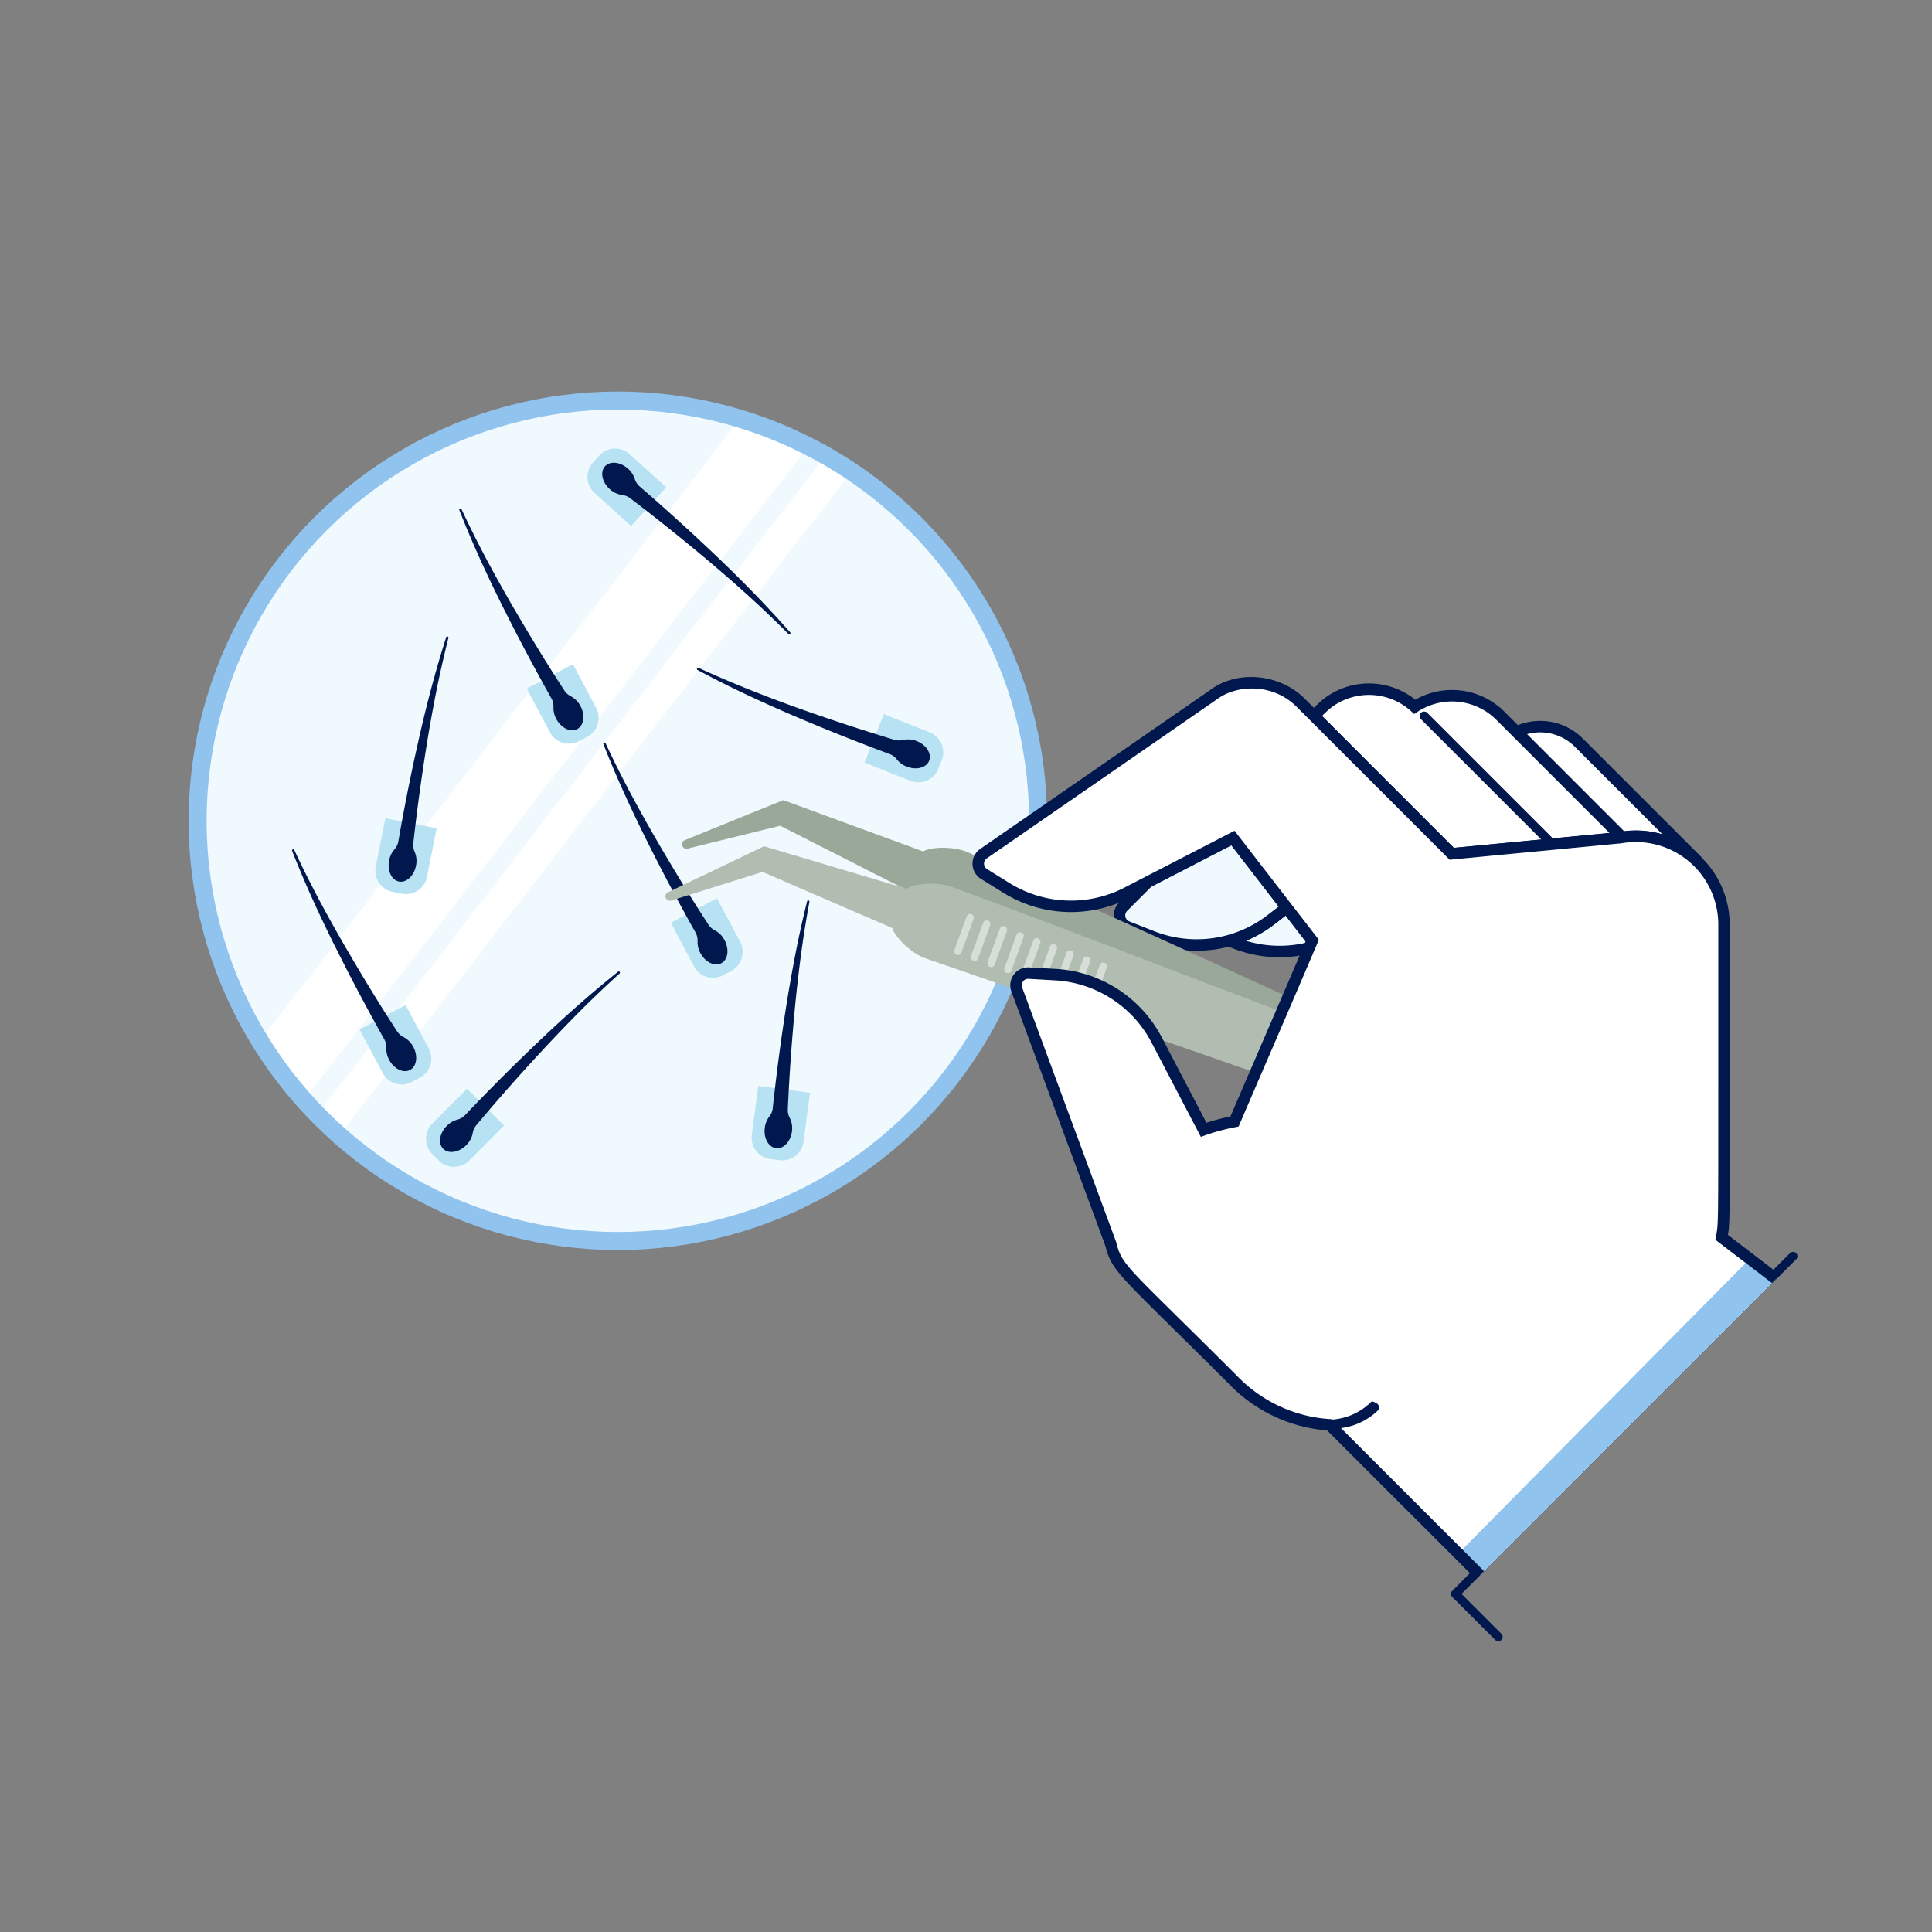 <?xml version="1.0" encoding="UTF-8"?>
<svg xmlns="http://www.w3.org/2000/svg" id="_ÎÓÈ_1" data-name="—ÎÓÈ_1" viewBox="0 0 1000 1000">
  <rect x="0" y="0" width="1000" height="1000" fill="#808080" stroke="none"/>
  <defs>
    <style>.cls-1,.cls-2{fill:#f0f9fd;}.cls-1,.cls-7{stroke:#00184d;stroke-width:5.94px;}.cls-1,.cls-4,.cls-7{stroke-miterlimit:10;}.cls-3,.cls-7{fill:#fff;}.cls-4{fill:none;stroke:#90c3ed;stroke-width:9.32px;}.cls-5{fill:#b7e2f3;}.cls-6{fill:#00184d;}.cls-8{fill:#9aa89a;}.cls-9{fill:#b0bdb0;}.cls-10{fill:#d7ded7;}.cls-11{fill:#90c3ed;}</style>
  </defs>
  <path class="cls-1" d="M666,469.75,657.91,476a63,63,0,0,1-21.82,10.88l3.2,1.26a63,63,0,0,0,38.33,2.47l1.6-3.74Z"></path>
  <circle class="cls-2" cx="319.8" cy="424.84" r="217.51"></circle>
  <path class="cls-3" d="M134.54,538.86a217.52,217.52,0,0,0,22.8,30.6L418.45,230.94A216.37,216.37,0,0,0,383,216.68Z"></path>
  <path class="cls-3" d="M427.35,235.75,164.24,576.86q5.52,5.64,11.42,10.87l265.1-343.68Q434.22,239.66,427.35,235.75Z"></path>
  <circle class="cls-4" cx="319.8" cy="424.84" r="217.51"></circle>
  <path class="cls-5" d="M354.3,469.11h27a0,0,0,0,1,0,0v25.55a11.12,11.12,0,0,1-11.12,11.12h-4.8a11.12,11.12,0,0,1-11.12-11.12V469.11a0,0,0,0,1,0,0Z" transform="translate(-185.84 229.86) rotate(-28.01)"></path>
  <path class="cls-6" d="M370.14,481.64a8.8,8.8,0,0,1-3.43-3l-.17-.28c-1.3-2-2.6-4-3.88-6q-3.86-6-7.63-12.16-7.54-12.23-14.76-24.65t-14-25.11q-6.74-12.69-12.83-25.73h0a.59.59,0,0,0-.94-.2.63.63,0,0,0-.16.7q5.28,13.41,11.28,26.54t12.48,26q6.48,12.9,13.31,25.64,3.42,6.36,6.92,12.69,1.74,3.17,3.53,6.31l.11.21a8.33,8.33,0,0,1,1.09,4.52,12,12,0,0,0,1.47,6.19c2.52,4.73,7.36,7.08,10.82,5.24s4.21-7.17,1.69-11.9A11.7,11.7,0,0,0,370.14,481.64Z"></path>
  <path class="cls-7" d="M839.5,433.38A45.54,45.54,0,0,1,879,446.17l-61.81-61.8A28.31,28.31,0,0,0,785,378.86Z"></path>
  <path class="cls-1" d="M666,469.75l-27.8-36-44,22.73-12.89,12.89a6.3,6.3,0,0,0,2.15,10.32l12.88,5.07A63,63,0,0,0,657.91,476Z"></path>
  <path class="cls-7" d="M751.42,441.91l86.64-8.29c.48-.09,1-.16,1.44-.24l-62.91-62.91a35.4,35.4,0,0,0-44.31-4.65,35.42,35.42,0,0,0-37-6.51c-7.52,3.05-11.22,7.29-15.2,11.27Z"></path>
  <path class="cls-6" d="M858.14,431.92a47.7,47.7,0,0,0-11.44-1.38l-.11,0h-.11l-6,.58-48.35-48.35A2.26,2.26,0,0,0,788.9,386l45.72,45.72-30.29,2.89-65.71-65.7a2.26,2.26,0,0,0-3.19,3.19l63.08,63.07-46.28,4.43s-.06-.1-.1-.14l-67-66.95a2.26,2.26,0,0,0-3.19,3.19l64.46,64.45-19.05,1.82a2.26,2.26,0,0,0,.21,4.5h.22l118.95-11.38a43.84,43.84,0,0,1,10.29,1.25,2.48,2.48,0,0,0,.54.06,2.25,2.25,0,0,0,.53-4.44Z"></path>
  <path class="cls-8" d="M791.59,573.32c-49.75-22.9-228.75-105.19-291-132.33-6.45-2.81-18.35-2.92-22.77-.29l-72.4-26.56-51,20.72a2.32,2.32,0,0,0,1.46,4.39l47.93-11.85,65.31,33.2c1.07,5,9.27,13.69,15.73,16.51l295,122.94a14.6,14.6,0,0,0,11.74-26.73Z"></path>
  <path class="cls-9" d="M790.76,573c-51.08-19.79-234.82-90.86-298.66-114.1-6.61-2.4-18.5-1.78-22.75,1.12l-73.89-22L345.84,461.8a2.32,2.32,0,0,0,1.73,4.29l47.11-14.79,67.24,29.1c1.37,5,10.09,13.09,16.71,15.5L780.69,600.38A14.6,14.6,0,0,0,790.76,573Z"></path>
  <path class="cls-10" d="M495.81,494.31a1.94,1.94,0,0,1-1.81-2.59l6.3-17.33a1.93,1.93,0,0,1,3.63,1.32L497.62,493A1.92,1.92,0,0,1,495.81,494.31Z"></path>
  <path class="cls-10" d="M504.43,497.44a1.91,1.91,0,0,1-.66-.11,1.94,1.94,0,0,1-1.16-2.48l6.31-17.32a1.93,1.93,0,0,1,3.62,1.32l-6.3,17.32A1.93,1.93,0,0,1,504.43,497.44Z"></path>
  <path class="cls-10" d="M513,500.58a1.94,1.94,0,0,1-1.81-2.59l6.31-17.32a1.93,1.93,0,1,1,3.62,1.32l-6.3,17.32A2,2,0,0,1,513,500.58Z"></path>
  <path class="cls-10" d="M521.66,503.71a1.91,1.91,0,0,1-1.81-2.58l6.3-17.33a1.93,1.93,0,0,1,3.63,1.32l-6.31,17.33A1.91,1.91,0,0,1,521.66,503.71Z"></path>
  <path class="cls-10" d="M530.28,506.85a2.12,2.12,0,0,1-.66-.11,1.94,1.94,0,0,1-1.16-2.48l6.31-17.32a1.93,1.93,0,1,1,3.62,1.32l-6.3,17.32A1.93,1.93,0,0,1,530.28,506.85Z"></path>
  <path class="cls-10" d="M538.89,510a1.94,1.94,0,0,1-1.81-2.59l6.31-17.33a1.93,1.93,0,1,1,3.62,1.32l-6.31,17.33A1.92,1.92,0,0,1,538.89,510Z"></path>
  <path class="cls-10" d="M547.51,513.12a1.91,1.91,0,0,1-.66-.11,1.93,1.93,0,0,1-1.15-2.48l6.3-17.32a1.93,1.93,0,0,1,3.63,1.32l-6.31,17.32A1.92,1.92,0,0,1,547.51,513.12Z"></path>
  <path class="cls-10" d="M556.12,516.26a1.94,1.94,0,0,1-1.81-2.59l6.31-17.32a1.92,1.92,0,1,1,3.62,1.31L557.94,515A2,2,0,0,1,556.12,516.26Z"></path>
  <path class="cls-10" d="M564.74,519.4a1.94,1.94,0,0,1-1.81-2.59l6.3-17.33a1.93,1.93,0,0,1,3.63,1.32l-6.31,17.33A1.92,1.92,0,0,1,564.74,519.4Z"></path>
  <path class="cls-6" d="M775.54,849.49a2.26,2.26,0,0,1-1.6-.66L751.71,826.6a2.26,2.26,0,0,1,0-3.19L926.6,648.52a2.26,2.26,0,0,1,3.19,3.19L756.49,825l20.64,20.64a2.26,2.26,0,0,1-1.59,3.85Z"></path>
  <path class="cls-6" d="M858.14,431.92a47.7,47.7,0,0,0-11.44-1.38l-.11,0h-.11l-6,.58-48.35-48.35A2.26,2.26,0,0,0,788.9,386l45.72,45.72-30.29,2.89-65.71-65.7a2.26,2.26,0,0,0-3.19,3.19l63.08,63.07-46.28,4.43s-.06-.1-.1-.14l-67-66.95a2.26,2.26,0,0,0-3.19,3.19l64.46,64.45-19.05,1.82a2.26,2.26,0,0,0,.21,4.5L735,446l111.83-10.92a43.84,43.84,0,0,1,10.29,1.25,2.48,2.48,0,0,0,.54.06,2.25,2.25,0,0,0,.53-4.44Z"></path>
  <path class="cls-9" d="M346.21,461.62l-.37.18a2.28,2.28,0,0,0,.37,4.3Z"></path>
  <path class="cls-9" d="M790.76,573c-27.53-10.66-93.61-36.23-158.67-61.17V549l148.6,51.4A14.6,14.6,0,0,0,790.76,573Z"></path>
  <path class="cls-5" d="M193.17,524.34h27a0,0,0,0,1,0,0v25.55A11.12,11.12,0,0,1,209.09,561h-4.8a11.12,11.12,0,0,1-11.12-11.12V524.34a0,0,0,0,1,0,0Z" transform="translate(-230.66 160.65) rotate(-28.01)"></path>
  <path class="cls-6" d="M209,536.86a8.8,8.8,0,0,1-3.43-3l-.18-.28c-1.29-2-2.59-4-3.87-6q-3.85-6-7.63-12.16-7.54-12.22-14.76-24.65t-14-25.1c-4.48-8.47-8.78-17-12.82-25.73h0a.6.6,0,0,0-.94-.2.63.63,0,0,0-.16.7q5.28,13.41,11.28,26.55T175,493q6.48,12.91,13.31,25.64,3.42,6.38,6.92,12.69c1.16,2.11,2.34,4.21,3.52,6.31l.12.22a8.27,8.27,0,0,1,1.09,4.51,12,12,0,0,0,1.47,6.19c2.52,4.73,7.36,7.08,10.81,5.24s4.22-7.16,1.7-11.9A11.87,11.87,0,0,0,209,536.86Z"></path>
  <path class="cls-5" d="M195.71,425.78h27a0,0,0,0,1,0,0v25.55a11.12,11.12,0,0,1-11.12,11.12h-4.8a11.12,11.12,0,0,1-11.12-11.12V425.78A0,0,0,0,1,195.71,425.78Z" transform="translate(90.48 -32.24) rotate(11.23)"></path>
  <path class="cls-6" d="M214.7,441.09a8.73,8.73,0,0,1-.75-4.5l0-.33c.27-2.37.54-4.75.82-7.12q.84-7.12,1.79-14.25,1.89-14.24,4.15-28.43t5.06-28.29c1.88-9.39,4-18.75,6.34-28h0a.6.6,0,0,0-.61-.75.62.62,0,0,0-.56.44c-2.93,9.15-5.6,18.4-8.06,27.69s-4.7,18.67-6.8,28.07-4.07,18.82-5.91,28.28c-.92,4.72-1.82,9.46-2.67,14.2q-.65,3.56-1.26,7.12l-.05.24a8.26,8.26,0,0,1-2,4.18,12,12,0,0,0-2.78,5.73c-1,5.25,1.22,10.13,5.06,10.9s7.8-2.89,8.84-8.14A11.8,11.8,0,0,0,214.7,441.09Z"></path>
  <path class="cls-5" d="M224.91,567.73h27a0,0,0,0,1,0,0v25.55a11.12,11.12,0,0,1-11.12,11.12H236a11.12,11.12,0,0,1-11.12-11.12V567.73A0,0,0,0,1,224.91,567.73Z" transform="translate(482.92 2.5) rotate(44.87)"></path>
  <path class="cls-6" d="M244.66,586.58a8.81,8.81,0,0,1,1.87-4.16l.21-.25q2.31-2.74,4.63-5.48,4.65-5.48,9.38-10.87Q270.22,555,280,544.45t19.88-20.75q10.16-10.17,20.81-19.83h0a.6.6,0,0,0-.8-.9c-7.51,6-14.86,12.21-22.06,18.58s-14.25,12.94-21.21,19.6S262.78,554.56,256,561.41q-5.08,5.13-10.09,10.34c-1.68,1.74-3.34,3.48-5,5.23l-.17.18a8.35,8.35,0,0,1-4,2.36,11.94,11.94,0,0,0-5.48,3.23c-3.79,3.8-4.6,9.12-1.83,11.88s8.09,1.92,11.87-1.88A11.72,11.72,0,0,0,244.66,586.58Z"></path>
  <path class="cls-5" d="M279.72,347.93h27a0,0,0,0,1,0,0v25.55a11.12,11.12,0,0,1-11.12,11.12h-4.8a11.12,11.12,0,0,1-11.12-11.12V347.93A0,0,0,0,1,279.72,347.93Z" transform="translate(-137.66 180.63) rotate(-28.01)"></path>
  <path class="cls-6" d="M295.57,360.45a8.73,8.73,0,0,1-3.43-3l-.18-.28c-1.3-2-2.59-4-3.87-6q-3.85-6-7.63-12.16-7.54-12.23-14.77-24.65t-14-25.1q-6.74-12.71-12.83-25.73h0a.6.6,0,0,0-1.1.5q5.28,13.41,11.27,26.55t12.49,26q6.48,12.9,13.31,25.63,3.42,6.38,6.91,12.69c1.17,2.11,2.34,4.22,3.53,6.32l.12.21a8.37,8.37,0,0,1,1.08,4.51,12.1,12.1,0,0,0,1.47,6.19c2.52,4.74,7.36,7.08,10.82,5.24s4.22-7.16,1.7-11.89A11.84,11.84,0,0,0,295.57,360.45Z"></path>
  <path class="cls-5" d="M308.6,231.6h27a0,0,0,0,1,0,0v25.55a11.12,11.12,0,0,1-11.12,11.12h-4.8a11.12,11.12,0,0,1-11.12-11.12V231.6A0,0,0,0,1,308.6,231.6Z" transform="translate(723.58 178.86) rotate(132.15)"></path>
  <path class="cls-6" d="M321.9,256.18a8.76,8.76,0,0,1,4.25,1.67l.26.2c1.9,1.44,3.8,2.9,5.69,4.36q5.68,4.39,11.3,8.86,11.25,8.93,22.26,18.17t21.67,18.88Q398,318,408.13,328.16h0a.6.6,0,0,0,.87-.84q-9.53-10.83-19.61-21.15T368.8,285.92q-10.47-9.93-21.22-19.6-5.37-4.83-10.81-9.59-2.72-2.39-5.46-4.74l-.18-.16a8.31,8.31,0,0,1-2.55-3.88,12,12,0,0,0-3.49-5.32c-4-3.6-9.32-4.16-11.95-1.26s-1.53,8.17,2.44,11.77A11.78,11.78,0,0,0,321.9,256.18Z"></path>
  <path class="cls-5" d="M390,563.68h27a0,0,0,0,1,0,0v25.55a11.12,11.12,0,0,1-11.12,11.12h-4.8A11.12,11.12,0,0,1,390,589.23V563.68A0,0,0,0,1,390,563.68Z" transform="translate(79.17 -47.56) rotate(7.48)"></path>
  <path class="cls-6" d="M408.78,578.64a8.72,8.72,0,0,1-1-4.44l0-.33c.1-2.39.22-4.77.35-7.16q.38-7.17.85-14.34.94-14.32,2.28-28.64t3.2-28.56q1.89-14.24,4.49-28.39h0a.61.61,0,0,0-.66-.71.63.63,0,0,0-.53.48q-3.48,14-6.23,28.16c-1.8,9.45-3.47,18.93-4.95,28.45s-2.83,19.05-4.05,28.6c-.6,4.78-1.19,9.56-1.73,14.35-.28,2.39-.54,4.79-.8,7.18l0,.24a8.36,8.36,0,0,1-1.74,4.31,12,12,0,0,0-2.4,5.9c-.69,5.31,1.89,10,5.77,10.54s7.59-3.38,8.29-8.7A11.77,11.77,0,0,0,408.78,578.64Z"></path>
  <path class="cls-5" d="M456,370.56h27a0,0,0,0,1,0,0v25.55a11.12,11.12,0,0,1-11.12,11.12h-4.8A11.12,11.12,0,0,1,456,396.11V370.56A0,0,0,0,1,456,370.56Z" transform="translate(-65.31 681.56) rotate(-68.32)"></path>
  <path class="cls-6" d="M467.53,383a8.71,8.71,0,0,1-4.56-.08l-.31-.09q-3.44-1-6.86-2.1-6.85-2.13-13.69-4.34-13.67-4.44-27.2-9.24T388,357c-8.9-3.56-17.71-7.31-26.43-11.32h0a.6.6,0,0,0-.85.47.61.61,0,0,0,.33.63q12.7,6.81,25.77,12.95t26.37,11.77q13.29,5.65,26.73,10.94,6.74,2.66,13.49,5.21l6.77,2.53.23.08a8.41,8.41,0,0,1,3.75,2.74,11.9,11.9,0,0,0,5.12,3.77c5,2,10.19.64,11.64-3s-1.42-8.19-6.4-10.17A11.79,11.79,0,0,0,467.53,383Z"></path>
  <path class="cls-3" d="M919.41,661.94l-28.18-21.57c1.59-9.11,1.15-.18,1.15-161.89a45.67,45.67,0,0,0-52.88-45.1c-.48.08-1,.15-1.44.24l-86.64,8.29L673.21,363.7c-12.67-12.66-32.93-13.26-45.16-4.09l-119,82.24a6.31,6.31,0,0,0,.26,10.54l11.76,7.3a63,63,0,0,0,62.15,2.45l55-28.4c10,12.95,35.86,46.45,41,53.13l-1.6,3.74c-18,42.08-30.26,70.26-38.63,89.87a106.79,106.79,0,0,0-16,4.29l-24.37-46.6a63,63,0,0,0-52.27-33.71l-13.82-.78a6.29,6.29,0,0,0-6.26,8.47l48.78,132.06c3.12,12.86,7.36,14.23,64.28,71.16a75.72,75.72,0,0,0,48.87,22.11L766,815.31Z"></path>
  <polygon class="cls-11" points="917.97 663.38 904.11 653.18 756.53 802.37 767.7 813.65 917.97 663.38"></polygon>
  <path class="cls-6" d="M768.14,813.21l-77.83-77.83-.79-.79-1.12-.07a73.11,73.11,0,0,1-47-21.25c-12.7-12.71-22.74-22.61-30.81-30.56-27.58-27.19-30.46-30-32.69-39.2l0-.17L529.06,511.12a3.29,3.29,0,0,1,.45-3.13,3.25,3.25,0,0,1,2.66-1.35h.2l13.83.79A60.3,60.3,0,0,1,596,539.54l25.56,48.89,2.43-.87a106.49,106.49,0,0,1,15.55-4.16l1.56-.3.62-1.46c3.43-8,7.51-17.49,12.37-28.76,7-16.15,15.64-36.25,26.26-61.1l2.28-5.35L639,430,581.87,459.5a60.31,60.31,0,0,1-59.21-2.34l-11.76-7.3a3.25,3.25,0,0,1-1.57-2.74,3.29,3.29,0,0,1,1.43-2.83L629.83,362c10.29-7.72,29-8.46,41.28,3.81L750.32,445l88-8.42.27,0,1.16-.2.2,0a42.71,42.71,0,0,1,49.44,42.17c0,35.11,0,62.18,0,83.13,0,71.56,0,71.56-1,77.25l-.49,2.78,29.3,22.41,4.23-4.23-27.06-20.71c1-5.56,1-8.61.92-77.5,0-21,0-48,0-83.13a48.64,48.64,0,0,0-56.31-48l-.2,0c-.4.06-.8.12-1.2.2l-85.1,8.14L675.31,361.6c-13-13-35-14.92-48.95-4.43l-119,82.24a9.28,9.28,0,0,0,.38,15.5l11.77,7.3a66.3,66.3,0,0,0,65.07,2.57l52.76-27.26L675.8,487.3l-.91,2.14c-10.62,24.84-19.29,44.94-26.25,61.09-4.58,10.61-8.46,19.62-11.77,27.34a113.89,113.89,0,0,0-12.42,3.26l-23.19-44.34a66.25,66.25,0,0,0-54.73-35.29l-13.82-.78a9.26,9.26,0,0,0-9.22,12.46l48.72,131.9c2.62,10.68,6.34,14.34,34.25,41.86,8.06,7.95,18.1,17.84,30.78,30.53a79,79,0,0,0,49.65,22.89l77.05,77Z"></path>
  <path class="cls-6" d="M713.64,727.61c.54,1.15.35,1.65,0,2s-.68.67-1,1c-.68.64-1.41,1.21-2.13,1.79a37.71,37.71,0,0,1-4.62,3A33.55,33.55,0,0,1,684.62,739a40,40,0,0,1-5.23-1.17c-1.71-.5-3.34-1.21-5-1.84a1.43,1.43,0,0,1,.79-2.74l.19,0c1.63.32,3.21.76,4.81,1.05a38,38,0,0,0,4.84.5l2.4.09,2.38-.15a16.93,16.93,0,0,0,2.35-.28,19.79,19.79,0,0,0,2.32-.44,30.67,30.67,0,0,0,8.72-3.43,31.82,31.82,0,0,0,3.89-2.61c.6-.49,1.21-1,1.76-1.51.29-.26.56-.53.82-.8s.62-.43,1.72.09l.76.35A3,3,0,0,1,713.64,727.61Z"></path>
</svg>
